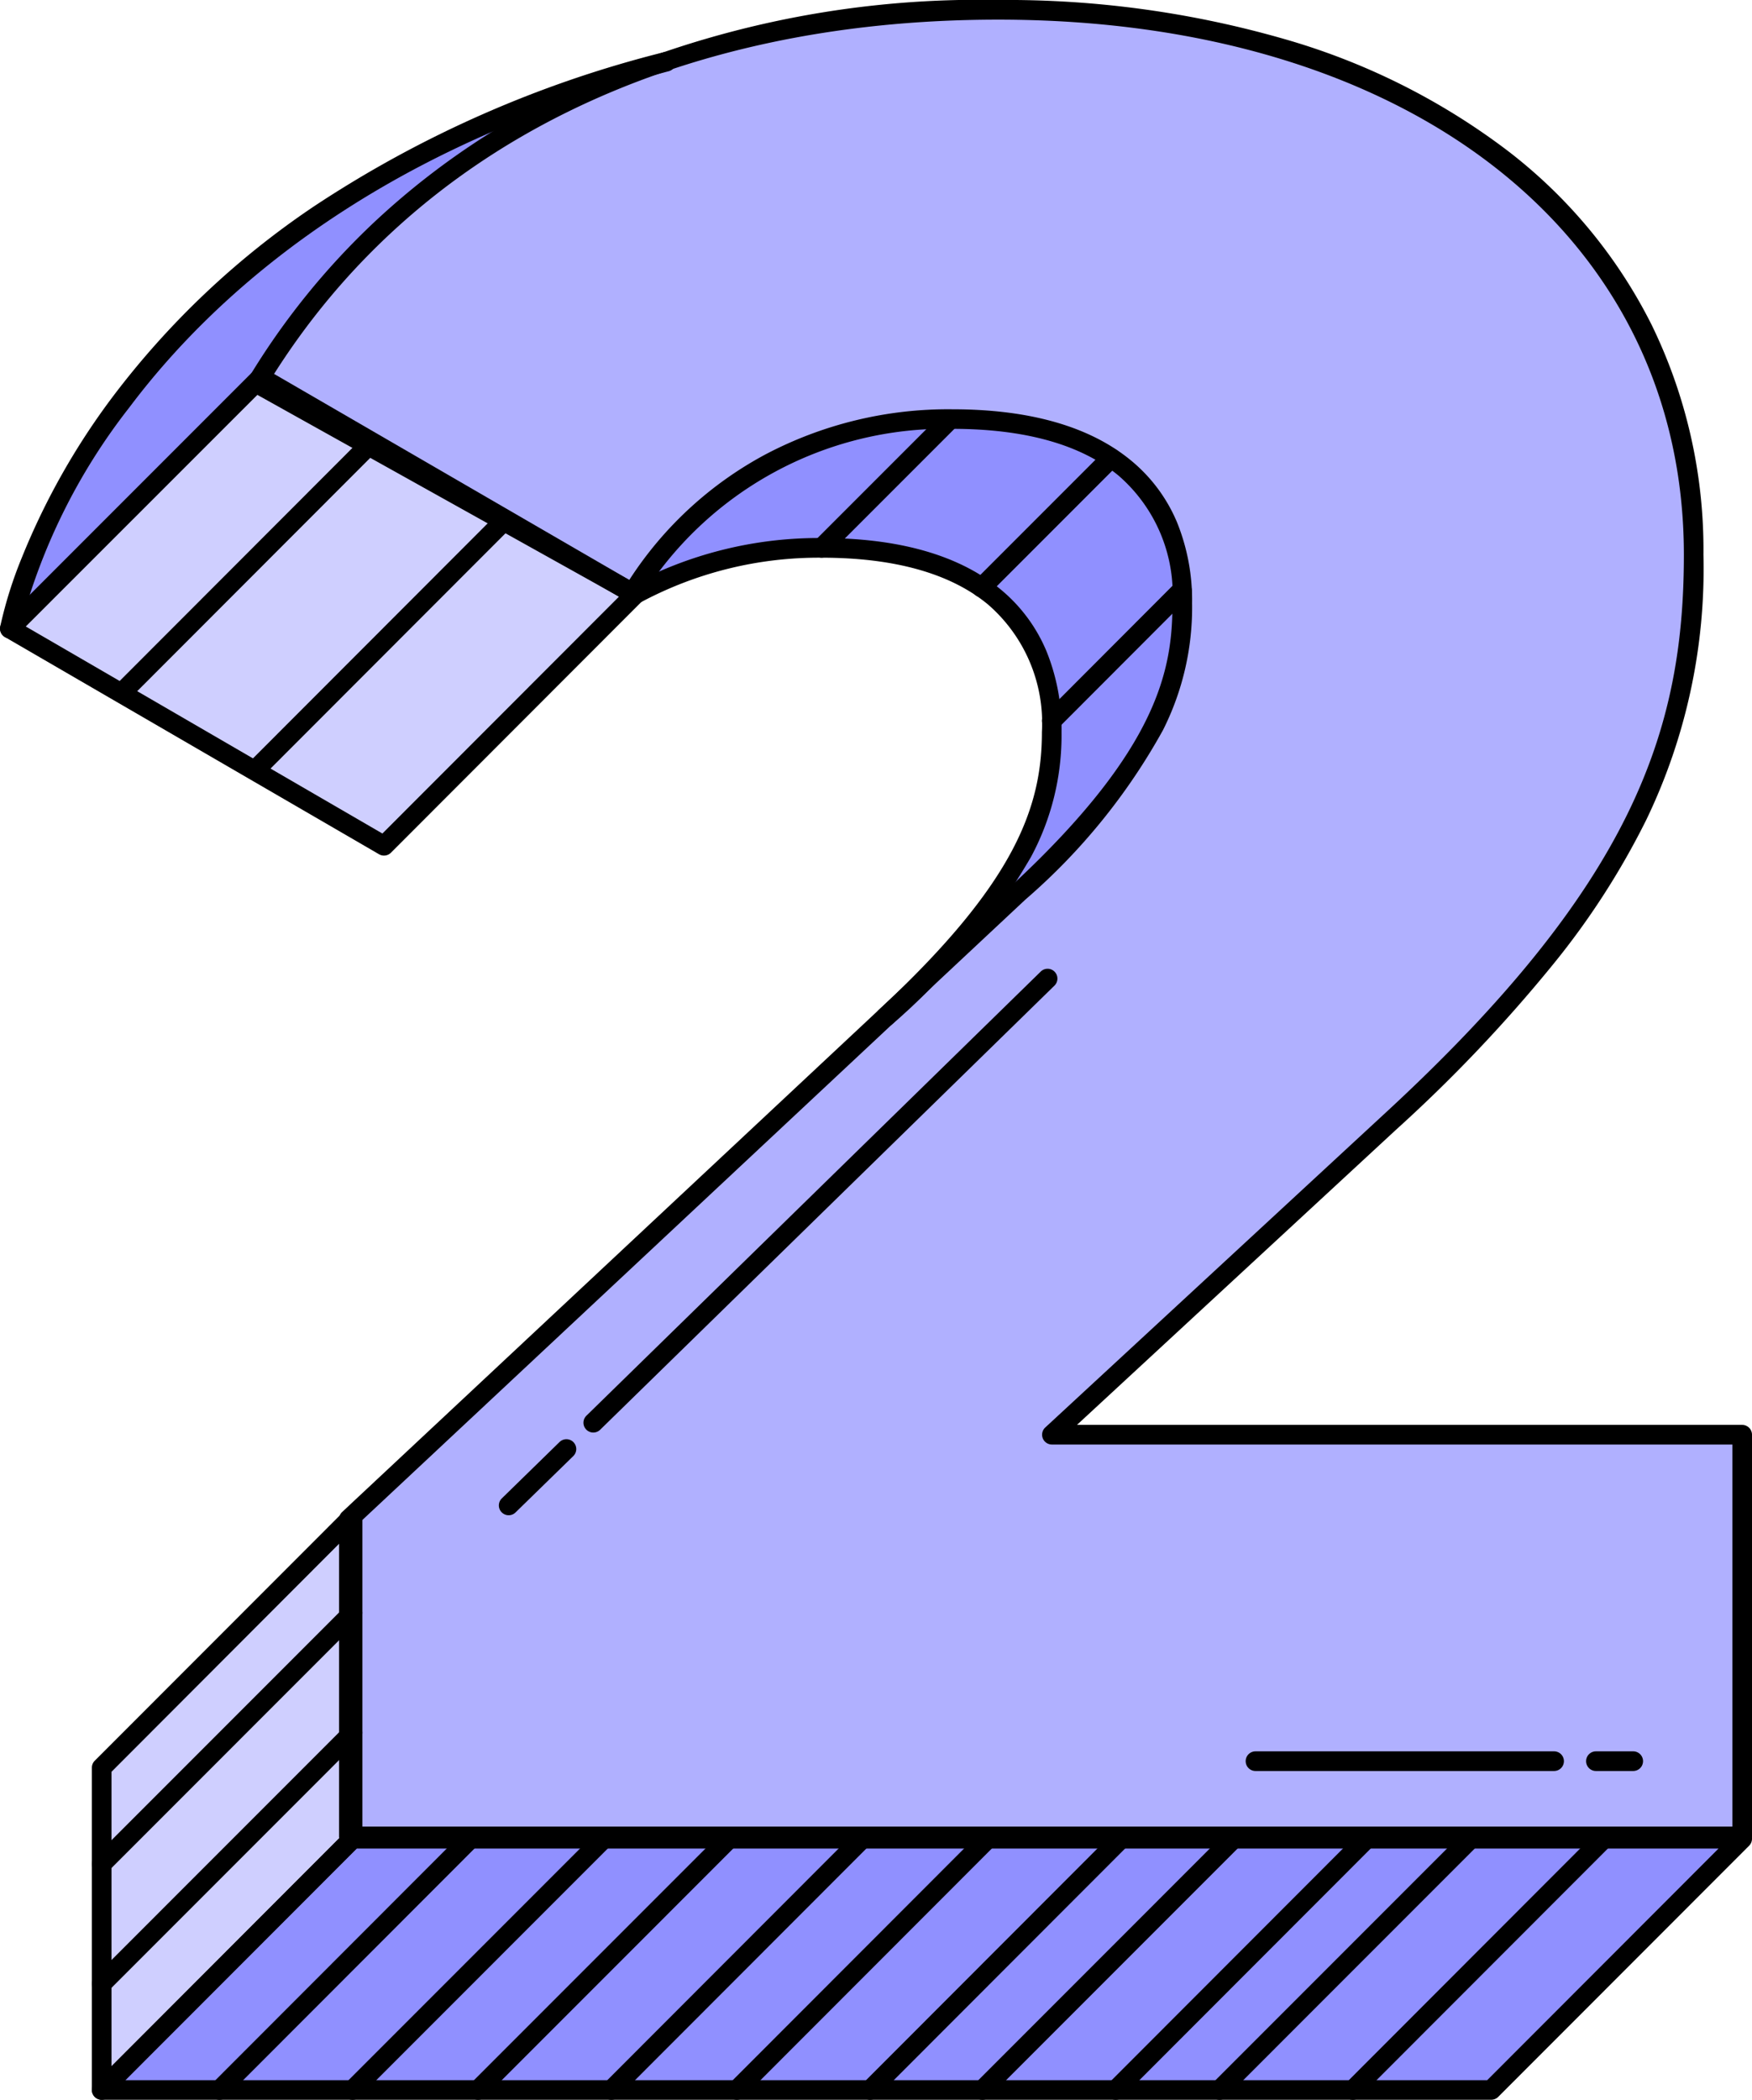<?xml version="1.0" encoding="UTF-8"?>
<svg xmlns="http://www.w3.org/2000/svg" width="89.24" height="106.9" viewBox="0 0 89.24 106.9">
  <g transform="translate(-10.38 -1.55)">
    <path d="M55.62,53.53c7.29-6.77,8.33-10.94,8.33-14.72,0-5.86-3.91-9.38-11.72-9.38a19.589,19.589,0,0,0-9.57,2.4s6.38-11.58,21.29-8.32c0,0,10.07,2.23,5.35,14.72a53.721,53.721,0,0,1-13.68,15.3Z" fill="#9090ff"></path>
    <path d="M10.88,33.55S14.83,12.44,44.33,4.69" fill="#9090ff"></path>
    <path d="M99.12,74.59V95.04H28.15V78.89L62.27,46.98c7.29-6.77,8.33-10.94,8.33-14.72,0-5.86-3.91-9.38-11.72-9.38A18.645,18.645,0,0,0,42.6,31.74L23.46,21.06C30.36,9.61,43.25,2.05,61.23,2.05c20.97,0,35.42,10.81,35.42,27.74,0,8.86-2.47,16.93-15.5,28.91L63.96,74.59H99.12Z" fill="#b0b0ff"></path>
    <path d="M42.72,31.82,29.94,44.61,10.88,33.55,23.66,20.77Z" fill="#cfcfff"></path>
    <path d="M28.34,94.63,15.56,107.41V91.54L28.34,78.75Z" fill="#cfcfff"></path>
    <path d="M99.12,95.16,86.34,107.95H15.56L28.34,95.16Z" fill="#9090ff"></path>
    <path d="M0,13.28a.5.5,0,0,1-.354-.146.5.5,0,0,1,0-.707L12.426-.354a.5.5,0,0,1,.707,0,.5.5,0,0,1,0,.707L.354,13.134A.5.5,0,0,1,0,13.28Z" transform="translate(15.56 83.66)"></path>
    <path d="M0,13.28a.5.5,0,0,1-.354-.146.5.5,0,0,1,0-.707L12.426-.354a.5.5,0,0,1,.707,0,.5.5,0,0,1,0,.707L.354,13.134A.5.5,0,0,1,0,13.28Z" transform="translate(15.56 89.76)"></path>
    <path d="M0,13.29a.5.5,0,0,1-.353-.146.5.5,0,0,1,0-.707L12.426-.353a.5.5,0,0,1,.707,0,.5.5,0,0,1,0,.707L.354,13.143A.5.5,0,0,1,0,13.29Z" transform="translate(21.56 95.16)"></path>
    <path d="M0,13.29a.5.5,0,0,1-.354-.146.5.5,0,0,1,0-.707L12.436-.354a.5.5,0,0,1,.707,0,.5.5,0,0,1,0,.707L.354,13.144A.5.5,0,0,1,0,13.29Z" transform="translate(28.34 95.16)"></path>
    <path d="M0,13.29a.5.5,0,0,1-.354-.146.5.5,0,0,1,0-.707L12.436-.354a.5.5,0,0,1,.707,0,.5.5,0,0,1,0,.707L.354,13.144A.5.5,0,0,1,0,13.29Z" transform="translate(34.73 95.16)"></path>
    <path d="M0,13.29a.5.5,0,0,1-.353-.146.5.5,0,0,1,0-.707L12.426-.353a.5.5,0,0,1,.707,0,.5.5,0,0,1,0,.707L.354,13.143A.5.5,0,0,1,0,13.29Z" transform="translate(41.52 95.16)"></path>
    <path d="M0,13.29a.5.5,0,0,1-.353-.146.5.5,0,0,1,0-.707L12.426-.353a.5.5,0,0,1,.707,0,.5.5,0,0,1,0,.707L.354,13.143A.5.5,0,0,1,0,13.29Z" transform="translate(47.91 95.16)"></path>
    <path d="M0,13.29a.5.5,0,0,1-.353-.146.5.5,0,0,1,0-.707L12.426-.353a.5.5,0,0,1,.707,0,.5.5,0,0,1,0,.707L.354,13.143A.5.5,0,0,1,0,13.29Z" transform="translate(54.7 95.16)"></path>
    <path d="M0,13.29a.5.5,0,0,1-.354-.146.5.5,0,0,1,0-.707L12.436-.354a.5.5,0,0,1,.707,0,.5.5,0,0,1,0,.707L.354,13.144A.5.5,0,0,1,0,13.29Z" transform="translate(60.42 95.16)"></path>
    <path d="M0,13.29a.5.5,0,0,1-.353-.146.5.5,0,0,1,0-.707L12.426-.353a.5.5,0,0,1,.707,0,.5.5,0,0,1,0,.707L.354,13.143A.5.5,0,0,1,0,13.29Z" transform="translate(67.21 95.16)"></path>
    <path d="M0,13.29a.5.5,0,0,1-.354-.146.5.5,0,0,1,0-.707L12.436-.354a.5.5,0,0,1,.707,0,.5.5,0,0,1,0,.707L.354,13.144A.5.5,0,0,1,0,13.29Z" transform="translate(72.5 95.16)"></path>
    <path d="M0,13.29a.5.5,0,0,1-.353-.146.5.5,0,0,1,0-.707L12.426-.353a.5.5,0,0,1,.707,0,.5.5,0,0,1,0,.707L.354,13.143A.5.5,0,0,1,0,13.29Z" transform="translate(79.29 95.16)"></path>
    <path d="M0,13.02a.5.5,0,0,1-.353-.146.5.5,0,0,1,0-.707L12.156-.353a.5.5,0,0,1,.707,0,.5.5,0,0,1,0,.707L.354,12.873A.5.5,0,0,1,0,13.02Z" transform="translate(16.59 24.29)"></path>
    <path d="M0,13.02a.5.5,0,0,1-.353-.146.5.5,0,0,1,0-.707L12.156-.353a.5.5,0,0,1,.707,0,.5.5,0,0,1,0,.707L.354,12.873A.5.5,0,0,1,0,13.02Z" transform="translate(23.43 28.18)"></path>
    <path d="M0,7a.5.5,0,0,1-.354-.146.5.5,0,0,1,0-.707l6.5-6.5a.5.5,0,0,1,.707,0,.5.5,0,0,1,0,.707l-6.5,6.5A.5.5,0,0,1,0,7Z" transform="translate(52.23 22.94)"></path>
    <path d="M0,7.09a.5.5,0,0,1-.354-.146.5.5,0,0,1,0-.707l6.59-6.59a.5.5,0,0,1,.707,0,.5.5,0,0,1,0,.707L.354,6.944A.5.5,0,0,1,0,7.09Z" transform="translate(60.38 24.87)"></path>
    <path d="M0,7.14a.5.5,0,0,1-.353-.146.5.5,0,0,1,0-.707l6.63-6.64a.5.5,0,0,1,.707,0,.5.5,0,0,1,0,.707L.354,6.993A.5.5,0,0,1,0,7.14Z" transform="translate(63.95 31.6)"></path>
    <path d="M99.12,95.54H28.15a.5.5,0,0,1-.5-.5V78.89a.5.5,0,0,1,.158-.365l34.12-31.91c7.54-7,8.172-11.081,8.172-14.355a7.985,7.985,0,0,0-2.75-6.5c-1.912-1.578-4.762-2.378-8.47-2.378A18.248,18.248,0,0,0,43.024,32a.5.5,0,0,1-.668.172L23.216,21.5a.5.5,0,0,1-.185-.695A37.374,37.374,0,0,1,29.4,12.9a38.582,38.582,0,0,1,8.557-6.077A49.615,49.615,0,0,1,61.23,1.55,51.08,51.08,0,0,1,75.753,3.524,34.5,34.5,0,0,1,87.11,9.176a25.633,25.633,0,0,1,7.4,8.916,26.1,26.1,0,0,1,2.637,11.7,29.424,29.424,0,0,1-2.914,13.5,39.405,39.405,0,0,1-4.777,7.394,75.9,75.9,0,0,1-7.971,8.381L65.237,74.09H99.12a.5.5,0,0,1,.5.5V95.04A.5.5,0,0,1,99.12,95.54Zm-70.47-1H98.62V75.09H63.96a.5.5,0,0,1-.339-.867l17.19-15.89C93.584,46.589,96.15,38.7,96.15,29.79,96.15,13.5,82.117,2.55,61.23,2.55c-16.582,0-29.724,6.5-37.072,18.327l18.274,10.2a18.822,18.822,0,0,1,6.951-6.4,19.973,19.973,0,0,1,9.5-2.291c3.947,0,7.011.877,9.107,2.607a8.154,8.154,0,0,1,2.34,3.14A10.559,10.559,0,0,1,71.1,32.26a13.855,13.855,0,0,1-1.483,6.461,31.539,31.539,0,0,1-7.006,8.625L28.65,79.107Z"></path>
    <path d="M23.66,20.27a.5.5,0,0,1,.251.067l19.06,11.05a.5.5,0,0,1,.1.786l-12.78,12.79a.5.5,0,0,1-.6.079l-19.06-11.06a.5.5,0,0,1-.1-.786l12.78-12.78A.5.5,0,0,1,23.66,20.27ZM41.907,31.926,23.742,21.4,11.693,33.444,29.858,43.984Z"></path>
    <path d="M15.56,108.45a.5.5,0,0,1-.5-.5V91.54a.5.5,0,0,1,.146-.353L27.986,78.4a.5.5,0,0,1,.854.353V95.16a.5.5,0,0,1-.146.353L15.914,108.3A.5.5,0,0,1,15.56,108.45Zm.5-16.7v15L27.84,94.953v-15Z"></path>
    <path d="M28.34,94.66H99.12a.5.5,0,0,1,.354.853L86.694,108.3a.5.5,0,0,1-.354.147H15.56a.5.5,0,0,1-.354-.853l12.78-12.79A.5.5,0,0,1,28.34,94.66Zm69.574,1H28.547L16.766,107.45H86.133Z"></path>
    <path d="M55.48,53.83a.5.5,0,0,1-.34-.866c6.9-6.405,8.31-10.286,8.31-14.144a7.985,7.985,0,0,0-2.75-6.5c-1.912-1.578-4.762-2.378-8.47-2.378A19.216,19.216,0,0,0,42.9,32.277a.5.5,0,1,1-.486-.874A20.218,20.218,0,0,1,52.23,28.94c3.947,0,7.011.877,9.107,2.607a8.154,8.154,0,0,1,2.34,3.14,10.559,10.559,0,0,1,.773,4.133,13.052,13.052,0,0,1-1.558,6.361A33.543,33.543,0,0,1,55.82,53.7.5.5,0,0,1,55.48,53.83Z"></path>
    <path d="M10.881,34.05a.5.5,0,0,1-.492-.592,21.059,21.059,0,0,1,1.1-3.512,36.039,36.039,0,0,1,4.649-8.22,42.587,42.587,0,0,1,10.235-9.671A57.682,57.682,0,0,1,44.2,4.206a.5.5,0,0,1,.254.967C29.388,9.132,21.2,16.661,16.978,22.28a30.794,30.794,0,0,0-5.606,11.363A.5.5,0,0,1,10.881,34.05Z"></path>
    <path d="M15.21.5H0A.5.5,0,0,1-.5,0,.5.5,0,0,1,0-.5H15.21a.5.5,0,0,1,.5.5A.5.5,0,0,1,15.21.5Z" transform="translate(74.33 91.21)"></path>
    <path d="M1.9.5H0A.5.5,0,0,1-.5,0,.5.5,0,0,1,0-.5H1.9a.5.5,0,0,1,.5.5A.5.5,0,0,1,1.9.5Z" transform="translate(91.67 91.21)"></path>
    <path d="M0,23.11a.5.5,0,0,1-.358-.151.5.5,0,0,1,.008-.707L22.791-.358a.5.5,0,0,1,.707.008.5.5,0,0,1-.008.707L.349,22.968A.5.5,0,0,1,0,23.11Z" transform="translate(40.6 51.37)"></path>
    <path d="M0,3.37a.5.5,0,0,1-.358-.151.5.5,0,0,1,.009-.707l2.94-2.87A.5.5,0,0,1,3.3-.349a.5.5,0,0,1-.009.707L.349,3.228A.5.5,0,0,1,0,3.37Z" transform="translate(36.29 75.32)"></path>
  </g>
</svg>
